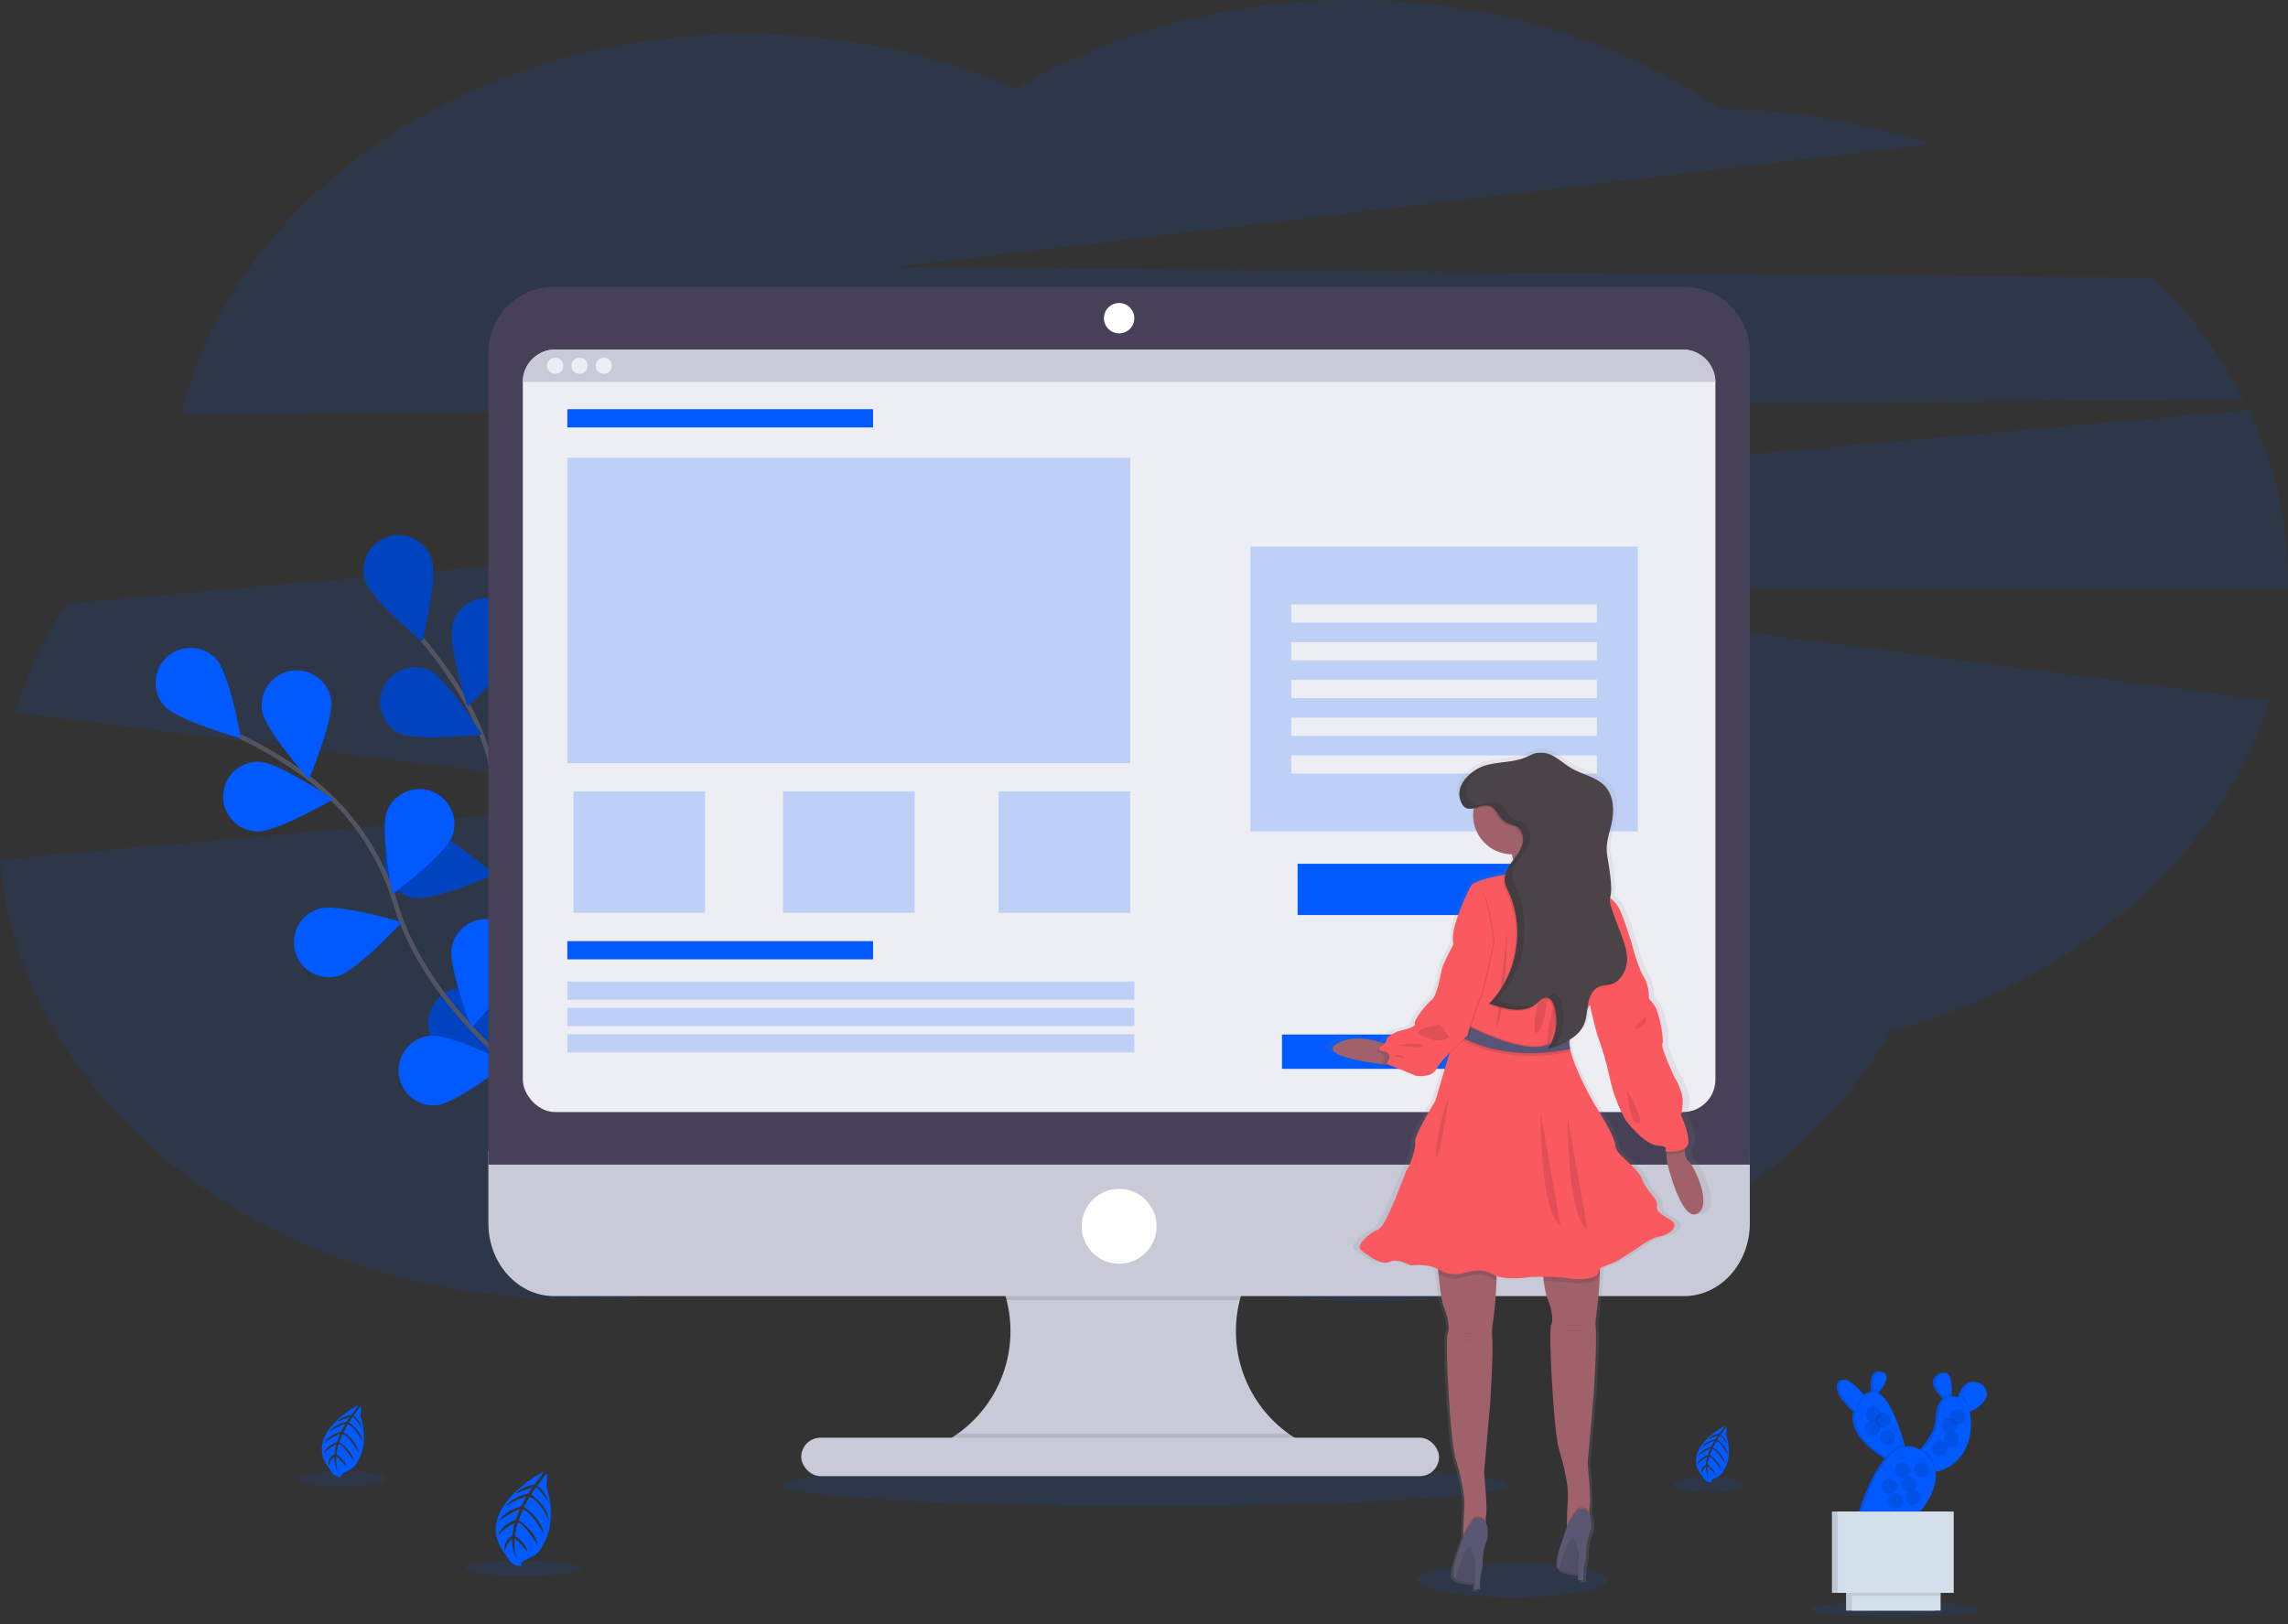 <?xml version="1.0" encoding="UTF-8"?>
<svg width="300px" height="213px" viewBox="0 0 300 213" version="1.1" xmlns="http://www.w3.org/2000/svg" xmlns:xlink="http://www.w3.org/1999/xlink">
    <rect x="0" y="0" width="300" height="213" fill="#333333" stroke="none"/>
    <!-- Generator: Sketch 61.2 (89653) - https://sketch.com -->
    <title>landing-page-graphics-feature-7</title>
    <desc>Created with Sketch.</desc>
    <defs>
        <linearGradient x1="50.018%" y1="100.038%" x2="50.018%" y2="0.027%" id="linearGradient-1">
            <stop stop-color="#808080" stop-opacity="0.25" offset="0%"></stop>
            <stop stop-color="#808080" stop-opacity="0.12" offset="54%"></stop>
            <stop stop-color="#808080" stop-opacity="0.1" offset="100%"></stop>
        </linearGradient>
    </defs>
    <g id="Page-1" stroke="none" stroke-width="1" fill="none" fill-rule="evenodd">
        <g id="Tech" transform="translate(-566, -573)">
            <g id="landing-page-graphics-feature-7" transform="translate(566, 573)">
                <path d="M294.196,52.432 C291.13,46.48 287.11,41.07 282.295,36.415 L117.199,35.041 L253.128,18.914 C244.234,15.941 234.928,14.381 225.55,14.293 C212.464,5.367 195.645,0 177.3,0 C160.84,0 145.619,4.321 133.211,11.654 C122.655,7.056 110.639,4.459 97.872,4.459 C61.189,4.459 30.624,25.92 23.766,54.382 L294.196,52.432 Z" id="Shape" fill="#005aff" fill-rule="nonzero" opacity="0.1"></path>
                <path d="M300,76.294 C299.989,68.495 298.231,60.798 294.855,53.767 L8.724,79.146 C5.82,83.57 3.563,88.385 2.02,93.447 L90.627,104.604 L0,112.74 C2.727,144.958 35.424,170.401 75.366,170.401 C95.472,170.401 113.74,163.952 127.277,153.439 C140.857,164.151 159.292,170.733 179.623,170.733 C209.774,170.733 235.8,156.23 247.919,135.26 C272.233,128.742 291.119,112.372 297.584,91.898 L185.53,77.222 L300,77.222 C300,76.917 300,76.61 300,76.294 Z" id="Shape" fill="#005aff" fill-rule="nonzero" opacity="0.1"></path>
                <path d="M75.244,146.717 C75.244,146.717 62.973,129.026 65.058,112.329 C65.975,105.332 64.596,98.226 61.128,92.078 C59.459,89.172 57.527,86.424 55.357,83.87" id="Shape" stroke="#535461" stroke-width="0.6"></path>
                <path d="M56.607,73.341 C57.404,75.742 55.357,84.149 55.357,84.149 C55.357,84.149 48.696,78.623 47.899,76.22 C47.104,73.817 48.408,71.225 50.813,70.43 C53.217,69.635 55.812,70.939 56.607,73.341 L56.607,73.341 Z" id="Shape" fill="#005aff" fill-rule="nonzero"></path>
                <path d="M68.209,84.268 C67.572,86.717 61.282,92.662 61.282,92.662 C61.282,92.662 58.696,84.406 59.336,81.958 C59.73,80.353 60.959,79.084 62.551,78.637 C64.143,78.191 65.853,78.636 67.025,79.803 C68.197,80.969 68.649,82.675 68.209,84.268 L68.209,84.268 Z" id="Shape" fill="#005aff" fill-rule="nonzero"></path>
                <path d="M75.427,107.111 C73.638,108.904 65.206,110.862 65.206,110.862 C65.206,110.862 67.147,102.432 68.923,100.641 C70.711,98.849 73.614,98.845 75.408,100.632 C77.201,102.418 77.205,105.319 75.417,107.111 L75.427,107.111 Z" id="Shape" fill="#005aff" fill-rule="nonzero"></path>
                <path d="M76.991,125.636 C75.531,127.702 67.55,131.058 67.55,131.058 C67.55,131.058 68.036,122.42 69.496,120.354 C70.956,118.286 73.817,117.792 75.887,119.25 C77.956,120.709 78.451,123.568 76.991,125.636 L76.991,125.636 Z" id="Shape" fill="#005aff" fill-rule="nonzero"></path>
                <path d="M52.301,96.15 C54.579,97.253 63.186,96.33 63.186,96.33 C63.186,96.33 58.577,89.009 56.283,87.902 C54.022,86.907 51.379,87.881 50.305,90.104 C49.232,92.328 50.114,95.001 52.301,96.15 L52.301,96.15 Z" id="Shape" fill="#005aff" fill-rule="nonzero"></path>
                <path d="M54.401,117.778 C56.907,118.149 64.845,114.695 64.845,114.695 C64.845,114.695 58.253,109.085 55.752,108.713 C53.247,108.341 50.914,110.069 50.542,112.572 C50.17,115.075 51.898,117.406 54.404,117.778 L54.401,117.778 Z" id="Shape" fill="#005aff" fill-rule="nonzero"></path>
                <path d="M59.334,138.517 C61.742,139.313 70.15,137.244 70.15,137.244 C70.15,137.244 64.601,130.612 62.185,129.816 C60.628,129.305 58.917,129.663 57.697,130.755 C56.476,131.846 55.93,133.506 56.266,135.108 C56.601,136.71 57.767,138.012 59.323,138.523 L59.334,138.517 Z" id="Shape" fill="#005aff" fill-rule="nonzero"></path>
                <path d="M56.607,73.341 C57.404,75.742 55.357,84.149 55.357,84.149 C55.357,84.149 48.696,78.623 47.899,76.22 C47.104,73.817 48.408,71.225 50.813,70.43 C53.217,69.635 55.812,70.939 56.607,73.341 L56.607,73.341 Z" id="Shape" fill="#000000" fill-rule="nonzero" opacity="0.25"></path>
                <path d="M68.209,84.268 C67.572,86.717 61.282,92.662 61.282,92.662 C61.282,92.662 58.696,84.406 59.336,81.958 C59.73,80.353 60.959,79.084 62.551,78.637 C64.143,78.191 65.853,78.636 67.025,79.803 C68.197,80.969 68.649,82.675 68.209,84.268 L68.209,84.268 Z" id="Shape" fill="#000000" fill-rule="nonzero" opacity="0.25"></path>
                <path d="M75.427,107.111 C73.638,108.904 65.206,110.862 65.206,110.862 C65.206,110.862 67.147,102.432 68.923,100.641 C70.711,98.849 73.614,98.845 75.408,100.632 C77.201,102.418 77.205,105.319 75.417,107.111 L75.427,107.111 Z" id="Shape" fill="#000000" fill-rule="nonzero" opacity="0.25"></path>
                <path d="M76.991,125.636 C75.531,127.702 67.55,131.058 67.55,131.058 C67.55,131.058 68.036,122.42 69.496,120.354 C70.956,118.286 73.817,117.792 75.887,119.25 C77.956,120.709 78.451,123.568 76.991,125.636 L76.991,125.636 Z" id="Shape" fill="#000000" fill-rule="nonzero" opacity="0.25"></path>
                <path d="M52.301,96.15 C54.579,97.253 63.186,96.33 63.186,96.33 C63.186,96.33 58.577,89.009 56.283,87.902 C54.022,86.907 51.379,87.881 50.305,90.104 C49.232,92.328 50.114,95.001 52.301,96.15 L52.301,96.15 Z" id="Shape" fill="#000000" fill-rule="nonzero" opacity="0.25"></path>
                <path d="M54.401,117.778 C56.907,118.149 64.845,114.695 64.845,114.695 C64.845,114.695 58.253,109.085 55.752,108.713 C53.247,108.341 50.914,110.069 50.542,112.572 C50.17,115.075 51.898,117.406 54.404,117.778 L54.401,117.778 Z" id="Shape" fill="#000000" fill-rule="nonzero" opacity="0.25"></path>
                <path d="M59.334,138.517 C61.742,139.313 70.15,137.244 70.15,137.244 C70.15,137.244 64.601,130.612 62.185,129.816 C60.628,129.305 58.917,129.663 57.697,130.755 C56.476,131.846 55.93,133.506 56.266,135.108 C56.601,136.71 57.767,138.012 59.323,138.523 L59.334,138.517 Z" id="Shape" fill="#000000" fill-rule="nonzero" opacity="0.25"></path>
                <path d="M75.175,146.006 C75.175,146.006 56.782,134.801 51.913,118.683 C49.914,111.915 45.772,105.978 40.11,101.761 C37.406,99.78 34.525,98.051 31.505,96.596" id="Shape" stroke="#535461" stroke-width="0.6"></path>
                <path d="M28.378,86.473 C30.08,88.345 31.617,96.858 31.617,96.858 C31.617,96.858 23.288,94.503 21.587,92.63 C19.885,90.756 20.026,87.858 21.901,86.158 C23.777,84.458 26.676,84.599 28.378,86.473 L28.378,86.473 Z" id="Shape" fill="#005aff" fill-rule="nonzero"></path>
                <path d="M43.418,91.762 C43.827,94.261 40.497,102.243 40.497,102.243 C40.497,102.243 34.779,95.741 34.367,93.242 C33.958,90.745 35.653,88.389 38.152,87.981 C40.651,87.572 43.009,89.265 43.418,91.762 Z" id="Shape" fill="#005aff" fill-rule="nonzero"></path>
                <path d="M59.281,109.719 C58.37,112.083 51.457,117.287 51.457,117.287 C51.457,117.287 49.811,108.798 50.719,106.432 C51.627,104.07 54.28,102.89 56.644,103.798 C59.009,104.706 60.189,107.356 59.281,109.719 Z" id="Shape" fill="#005aff" fill-rule="nonzero"></path>
                <path d="M68.23,126.015 C67.734,128.498 61.797,134.796 61.797,134.796 C61.797,134.796 58.739,126.702 59.235,124.222 C59.556,122.616 60.709,121.304 62.261,120.778 C63.813,120.253 65.527,120.595 66.759,121.675 C67.99,122.755 68.551,124.409 68.23,126.015 Z" id="Shape" fill="#005aff" fill-rule="nonzero"></path>
                <path d="M33.685,109.069 C36.218,109.156 43.712,104.825 43.712,104.825 C43.712,104.825 36.531,99.996 33.998,99.904 C32.361,99.848 30.819,100.669 29.952,102.057 C29.085,103.446 29.025,105.191 29.795,106.636 C30.565,108.081 32.048,109.005 33.685,109.061 L33.685,109.069 Z" id="Shape" fill="#005aff" fill-rule="nonzero"></path>
                <path d="M44.381,127.989 C46.824,127.315 52.681,120.943 52.681,120.943 C52.681,120.943 44.379,118.473 41.947,119.157 C40.352,119.579 39.106,120.825 38.685,122.419 C38.265,124.014 38.734,125.711 39.915,126.863 C41.095,128.016 42.804,128.445 44.389,127.989 L44.381,127.989 Z" id="Shape" fill="#005aff" fill-rule="nonzero"></path>
                <path d="M57.303,144.953 C59.825,144.688 66.674,139.409 66.674,139.409 C66.674,139.409 58.909,135.583 56.389,135.835 C54.759,135.998 53.34,137.018 52.667,138.51 C51.993,140.002 52.167,141.74 53.123,143.069 C54.079,144.398 55.673,145.116 57.303,144.953 L57.303,144.953 Z" id="Shape" fill="#005aff" fill-rule="nonzero"></path>
                <ellipse id="Oval" fill="#005aff" fill-rule="nonzero" opacity="0.1" cx="150.188" cy="194.735" rx="47.522" ry="2.817"></ellipse>
                <ellipse id="Oval" fill="#005aff" fill-rule="nonzero" opacity="0.1" cx="198.284" cy="207.248" rx="12.441" ry="2.263"></ellipse>
                <path d="M172.035,189.782 L172.035,191.483 L121.694,191.483 L121.694,190.098 C127.973,187.773 132.231,181.896 132.481,175.209 C132.73,168.522 128.922,162.345 122.833,159.559 L171.704,159.559 C165.762,162.284 161.98,168.246 162.052,174.778 C162.124,181.31 166.035,187.189 172.035,189.782 L172.035,189.782 Z" id="Shape" fill="#C8CAD7" fill-rule="nonzero"></path>
                <path d="M171.704,159.562 C167.153,161.648 163.791,165.678 162.555,170.526 L131.981,170.526 C130.746,165.678 127.383,161.648 122.833,159.562 L171.704,159.562 Z" id="Shape" fill="#000000" fill-rule="nonzero" opacity="0.1"></path>
                <path d="M64.038,150.895 L64.038,160.445 C64.038,165.719 67.901,169.995 72.666,169.995 L220.808,169.995 C225.573,169.995 229.436,165.719 229.436,160.445 L229.436,150.895 L64.038,150.895 Z" id="Shape" fill="#C8CAD7" fill-rule="nonzero"></path>
                <path d="M172.035,189.782 L172.035,191.483 L121.694,191.483 L121.694,190.098 C123.074,189.586 124.379,188.892 125.575,188.034 L168.956,188.034 C169.917,188.725 170.949,189.311 172.035,189.782 Z" id="Shape" fill="#000000" fill-rule="nonzero" opacity="0.1"></path>
                <rect id="Rectangle-path" fill="#C8CAD7" fill-rule="nonzero" x="105.056" y="188.565" width="83.628" height="5.04" rx="2.52"></rect>
                <path d="M229.436,46.243 C229.436,41.482 225.573,37.622 220.808,37.622 L72.666,37.622 C67.901,37.622 64.038,41.482 64.038,46.243 L64.038,152.752 L229.436,152.752 L229.436,46.243 Z" id="Shape" fill="#474157" fill-rule="nonzero"></path>
                <rect id="Rectangle-path" fill="#EDEDF4" fill-rule="nonzero" x="68.551" y="45.845" width="156.372" height="100.01" rx="4.248"></rect>
                <ellipse id="Oval" fill="#FFFFFF" fill-rule="nonzero" cx="146.737" cy="41.733" rx="1.991" ry="1.99"></ellipse>
                <ellipse id="Oval" fill="#FFFFFF" fill-rule="nonzero" cx="146.737" cy="160.843" rx="4.912" ry="4.908"></ellipse>
                <path d="M224.923,50.09 L68.551,50.09 C68.551,47.746 70.453,45.845 72.799,45.845 L220.675,45.845 C223.021,45.845 224.923,47.746 224.923,50.09 Z" id="Shape" fill="#C8CAD7" fill-rule="nonzero"></path>
                <ellipse id="Oval" fill="#EDEDF4" fill-rule="nonzero" cx="72.799" cy="47.968" rx="1.062" ry="1.061"></ellipse>
                <ellipse id="Oval" fill="#EDEDF4" fill-rule="nonzero" cx="75.985" cy="47.968" rx="1.062" ry="1.061"></ellipse>
                <ellipse id="Oval" fill="#EDEDF4" fill-rule="nonzero" cx="79.171" cy="47.968" rx="1.062" ry="1.061"></ellipse>
                <rect id="Rectangle-path" fill="#005aff" fill-rule="nonzero" x="74.392" y="53.671" width="40.088" height="2.388"></rect>
                <rect id="Rectangle-path" fill="#005aff" fill-rule="nonzero" x="74.392" y="123.439" width="40.088" height="2.388"></rect>
                <polygon id="Rectangle-path" fill="#005aff" fill-rule="nonzero" opacity="0.2" points="74.392 128.745 148.728 128.745 148.728 131.132 74.392 131.132"></polygon>
                <polygon id="Rectangle-path" fill="#005aff" fill-rule="nonzero" opacity="0.2" points="74.392 132.196 148.728 132.196 148.728 134.583 74.392 134.583"></polygon>
                <polygon id="Rectangle-path" fill="#005aff" fill-rule="nonzero" opacity="0.2" points="74.392 135.644 148.728 135.644 148.728 138.032 74.392 138.032"></polygon>
                <polygon id="Rectangle-path" fill="#005aff" fill-rule="nonzero" opacity="0.2" points="74.392 60.038 148.197 60.038 148.197 100.095 74.392 100.095"></polygon>
                <rect id="Rectangle-path" fill="#005aff" fill-rule="nonzero" opacity="0.2" x="75.188" y="103.808" width="17.257" height="15.917"></rect>
                <rect id="Rectangle-path" fill="#005aff" fill-rule="nonzero" opacity="0.2" x="130.941" y="103.808" width="17.257" height="15.917"></rect>
                <rect id="Rectangle-path" fill="#005aff" fill-rule="nonzero" opacity="0.2" x="102.666" y="103.808" width="17.257" height="15.917"></rect>
                <polygon id="Rectangle-path" fill="#005aff" fill-rule="nonzero" opacity="0.2" points="163.951 71.689 214.747 71.689 214.747 109.048 163.951 109.048"></polygon>
                <rect id="Rectangle-path" fill="#EDEDF4" fill-rule="nonzero" x="169.304" y="79.27" width="40.088" height="2.388"></rect>
                <rect id="Rectangle-path" fill="#EDEDF4" fill-rule="nonzero" x="169.304" y="84.223" width="40.088" height="2.388"></rect>
                <rect id="Rectangle-path" fill="#EDEDF4" fill-rule="nonzero" x="169.304" y="89.176" width="40.088" height="2.388"></rect>
                <rect id="Rectangle-path" fill="#EDEDF4" fill-rule="nonzero" x="169.304" y="94.126" width="40.088" height="2.388"></rect>
                <rect id="Rectangle-path" fill="#EDEDF4" fill-rule="nonzero" x="169.304" y="99.079" width="40.088" height="2.388"></rect>
                <polygon id="Rectangle-path" fill="#005aff" fill-rule="nonzero" points="170.145 113.292 208.553 113.292 208.553 120.012 170.145 120.012"></polygon>
                <polygon id="Rectangle-path" fill="#005aff" fill-rule="nonzero" points="168.093 135.682 193.848 135.682 193.848 140.189 168.093 140.189"></polygon>
                <ellipse id="Oval" fill="#005aff" fill-rule="nonzero" opacity="0.1" cx="68.61" cy="205.688" rx="7.593" ry="1"></ellipse>
                <ellipse id="Oval" fill="#005aff" fill-rule="nonzero" opacity="0.1" cx="224.036" cy="194.687" rx="4.55" ry="1"></ellipse>
                <path d="M71.262,193.016 C71.262,193.016 61.359,198.128 66.483,204.158 C66.483,204.158 66.964,205.484 68.358,205.373 C68.358,205.373 68.079,204.866 69.154,204.463 C69.529,204.315 69.885,204.125 70.216,203.895 C70.666,203.584 71.002,203.135 71.174,202.617 L71.174,202.617 C71.174,202.617 73.2,199.908 71.631,194.897 C71.631,194.897 71.833,193.48 71.655,193.252 L70.439,194.873 C70.439,194.873 71.684,195.706 71.825,196.932 C71.825,196.932 70.529,194.876 70.248,195.109 C70.192,195.157 69.65,196.011 69.65,196.011 C69.65,196.011 71.806,197.473 71.968,199.37 C71.968,199.37 70.752,196.717 69.441,196.332 L68.7,197.672 C68.7,197.672 71.058,199.104 71.323,201.258 C71.323,201.258 69.956,198.526 68.559,197.974 L68.007,199.388 C68.007,199.388 70.277,200.831 70.487,202.624 C70.487,202.624 68.588,199.627 67.904,199.706 C67.904,199.706 67.476,201.033 67.532,201.444 C67.532,201.444 69.138,202.505 69.167,203.566 C69.167,203.566 67.686,201.696 67.458,201.821 C67.458,201.821 67.362,203.699 67.819,204.678 C67.819,204.678 67.038,203.282 67.163,201.821 C66.701,202.23 66.371,202.766 66.212,203.362 C66.212,203.362 65.785,202.327 67.192,201.378 C67.192,201.378 67.325,199.916 67.487,199.736 C67.487,199.736 65.965,200.476 65.32,201.388 C65.32,201.388 65.557,200.03 67.619,199.356 L68.15,197.924 C68.15,197.924 66.09,198.797 65.456,199.566 C65.456,199.566 65.912,198.218 68.312,197.574 L69.024,196.247 C69.024,196.247 67.192,196.863 66.3,197.574 C66.3,197.574 66.993,196.417 69.244,195.884 L69.823,195.059 C69.823,195.059 68.496,195.534 68.124,195.703 C67.752,195.873 67.678,195.788 67.678,195.788 C68.359,195.214 69.186,194.84 70.067,194.709 C70.067,194.709 71.355,193.093 71.262,193.016 Z" id="Shape" fill="#005aff" fill-rule="nonzero"></path>
                <ellipse id="Oval" fill="#005aff" fill-rule="nonzero" opacity="0.1" cx="44.947" cy="193.968" rx="5.819" ry="1"></ellipse>
                <path d="M46.991,184.262 C46.991,184.262 39.404,188.177 43.322,192.793 C43.549,193.382 44.128,193.757 44.758,193.724 C44.758,193.724 44.546,193.337 45.361,193.027 C45.649,192.913 45.923,192.767 46.179,192.592 C46.524,192.353 46.782,192.008 46.914,191.61 L46.914,191.61 C46.914,191.61 48.465,189.536 47.262,185.697 C47.262,185.697 47.419,184.609 47.281,184.434 L46.359,185.7 C46.359,185.7 47.312,186.339 47.421,187.275 C47.421,187.275 46.428,185.702 46.213,185.88 C46.171,185.917 45.757,186.573 45.757,186.573 C45.757,186.573 47.408,187.692 47.533,189.146 C47.533,189.146 46.601,187.108 45.595,186.819 L45.029,187.843 C45.029,187.843 46.832,188.941 47.036,190.591 C47.036,190.591 45.988,188.498 44.912,188.077 L44.49,189.159 C44.49,189.159 46.232,190.265 46.391,191.639 C46.391,191.639 44.936,189.342 44.411,189.414 C44.411,189.414 44.084,190.432 44.127,190.74 C44.127,190.74 45.358,191.562 45.38,192.369 C45.38,192.369 44.243,190.936 44.068,191.042 C44.068,191.042 43.996,192.48 44.347,193.231 C43.991,192.558 43.817,191.803 43.842,191.042 C43.492,191.354 43.239,191.76 43.115,192.212 C43.115,192.212 42.788,191.416 43.866,190.692 C43.866,190.692 43.967,189.573 44.092,189.435 C44.092,189.435 42.927,190.003 42.433,190.7 C42.433,190.7 42.613,189.66 44.193,189.143 L44.594,188.045 C44.594,188.045 43.014,188.713 42.526,189.305 C42.526,189.305 42.876,188.27 44.716,187.777 L45.263,186.766 C45.263,186.766 43.858,187.238 43.173,187.777 C43.173,187.777 43.704,186.888 45.43,186.482 L45.873,185.848 C45.873,185.848 44.857,186.212 44.573,186.344 C44.288,186.477 44.23,186.408 44.23,186.408 C44.751,185.969 45.383,185.682 46.057,185.58 C46.057,185.58 47.05,184.315 46.991,184.262 Z" id="Shape" fill="#005aff" fill-rule="nonzero"></path>
                <path d="M226.126,187.023 C226.126,187.023 220.192,190.098 223.256,193.695 C223.433,194.155 223.886,194.448 224.379,194.422 C224.379,194.422 224.212,194.12 224.851,193.876 C225.077,193.788 225.292,193.674 225.491,193.536 C225.76,193.349 225.961,193.08 226.065,192.769 L226.065,192.769 C226.065,192.769 227.278,191.146 226.33,188.146 C226.33,188.146 226.45,187.297 226.343,187.159 L225.624,188.146 C225.624,188.146 226.37,188.647 226.455,189.382 C226.455,189.382 225.677,188.148 225.51,188.289 C225.475,188.318 225.151,188.819 225.151,188.819 C225.151,188.819 226.444,189.695 226.54,190.83 C226.54,190.83 225.812,189.239 225.027,189.013 L224.602,189.833 C224.602,189.833 226.012,190.69 226.171,191.982 C226.171,191.982 225.353,190.345 224.514,190.013 L224.185,190.862 C224.185,190.862 225.544,191.724 225.672,192.801 C225.672,192.801 224.533,191.003 224.124,191.061 C224.007,191.397 223.932,191.746 223.901,192.101 C223.901,192.101 224.862,192.743 224.881,193.374 C224.881,193.374 223.991,192.255 223.856,192.329 C223.856,192.329 223.797,193.454 224.071,194.04 C223.794,193.513 223.659,192.924 223.678,192.329 C223.404,192.573 223.206,192.891 223.11,193.244 C223.11,193.244 222.844,192.624 223.696,192.056 C223.696,192.056 223.776,191.18 223.872,191.072 C223.872,191.072 222.961,191.515 222.576,192.061 C222.576,192.061 222.717,191.247 223.951,190.843 L224.265,189.987 C224.265,189.987 223.03,190.517 222.648,190.968 C222.648,190.968 222.913,190.172 224.363,189.774 L224.788,188.979 C224.211,189.173 223.663,189.44 223.155,189.774 C223.155,189.774 223.572,189.082 224.92,188.764 L225.265,188.268 C225.265,188.268 224.469,188.554 224.249,188.655 C224.028,188.756 223.983,188.705 223.983,188.705 C224.39,188.361 224.885,188.137 225.412,188.058 C225.412,188.058 226.179,187.077 226.126,187.023 Z" id="Shape" fill="#005aff" fill-rule="nonzero"></path>
                <ellipse id="Oval" fill="#005aff" fill-rule="nonzero" opacity="0.1" cx="248.506" cy="211.084" rx="11.084" ry="1"></ellipse>
                <path d="M257.381,181.874 C257.127,182.225 256.924,182.609 256.776,183.015 C256.739,183.113 256.704,183.227 256.667,183.336 C256.599,183.305 256.528,183.28 256.455,183.262 C256.146,183.184 255.827,183.157 255.51,183.182 C255.51,183.058 255.523,182.93 255.528,182.792 C255.565,181.394 255.401,179.445 254.065,180.272 C252.786,181.068 253.699,182.394 254.525,183.243 C254.596,183.318 254.668,183.387 254.737,183.453 C253.986,183.983 253.84,185.238 253.715,186.541 C253.59,187.843 252.483,189.268 251.75,190.077 L251.541,190.302 C250.943,189.826 250.171,189.626 249.417,189.753 C249.385,189.639 249.353,189.52 249.316,189.395 C248.724,187.249 247.489,183.532 245.912,182.718 C245.981,182.636 246.05,182.548 246.122,182.453 C246.791,181.577 247.542,180.28 246.43,179.949 C245.318,179.617 245.219,181.073 245.281,182.166 C245.281,182.304 245.291,182.434 245.312,182.556 C244.862,182.577 244.44,182.782 244.147,183.124 L243.977,182.92 C243.074,181.859 241.418,180.169 240.919,181.445 C240.451,182.633 241.906,184.177 242.931,185.071 L242.997,185.127 C242.307,187.915 245.31,190.188 246.927,191.183 L247.136,191.31 C244.906,193.937 243.531,198.86 243.531,198.86 L249.775,199.974 C249.775,199.974 253.914,196.404 253.386,193.051 L253.428,193.051 C257.565,192.223 258.507,187.814 257.862,185.196 L257.934,185.167 C258.688,184.858 259.348,184.359 259.85,183.718 C260.997,182.105 258.584,180.283 257.381,181.874 Z" id="Shape" fill="#005aff" fill-rule="nonzero"></path>
                <path d="M257.381,181.874 C257.127,182.225 256.924,182.609 256.776,183.015 C256.739,183.113 256.704,183.227 256.667,183.336 C256.599,183.305 256.528,183.28 256.455,183.262 C256.146,183.184 255.827,183.157 255.51,183.182 C255.51,183.058 255.523,182.93 255.528,182.792 C255.565,181.394 255.401,179.445 254.065,180.272 C252.786,181.068 253.699,182.394 254.525,183.243 C254.596,183.318 254.668,183.387 254.737,183.453 C253.986,183.983 253.84,185.238 253.715,186.541 C253.59,187.843 252.483,189.268 251.75,190.077 L251.541,190.302 C250.943,189.826 250.171,189.626 249.417,189.753 C249.385,189.639 249.353,189.52 249.316,189.395 C248.724,187.249 247.489,183.532 245.912,182.718 C245.981,182.636 246.05,182.548 246.122,182.453 C246.791,181.577 247.542,180.28 246.43,179.949 C245.318,179.617 245.219,181.073 245.281,182.166 C245.281,182.304 245.291,182.434 245.312,182.556 C244.862,182.577 244.44,182.782 244.147,183.124 L243.977,182.92 C243.074,181.859 241.418,180.169 240.919,181.445 C240.451,182.633 241.906,184.177 242.931,185.071 L242.997,185.127 C242.307,187.915 245.31,190.188 246.927,191.183 L247.136,191.31 C244.906,193.937 243.531,198.86 243.531,198.86 L249.775,199.974 C249.775,199.974 253.914,196.404 253.386,193.051 L253.428,193.051 C257.565,192.223 258.507,187.814 257.862,185.196 L257.934,185.167 C258.688,184.858 259.348,184.359 259.85,183.718 C260.997,182.105 258.584,180.283 257.381,181.874 Z" id="Shape" fill="#000000" fill-rule="nonzero" opacity="0.1"></path>
                <path d="M244.951,183.668 L244.221,185.79 C244.221,185.79 243.815,185.503 243.303,185.052 C242.281,184.158 240.823,182.615 241.29,181.426 C241.789,180.15 243.446,181.835 244.349,182.901 C244.71,183.339 244.951,183.668 244.951,183.668 Z" id="Shape" fill="#005aff" fill-rule="nonzero"></path>
                <path d="M246.494,182.447 C246.271,182.739 246.034,183.019 245.782,183.286 C245.718,182.913 245.675,182.538 245.652,182.161 C245.591,181.068 245.705,179.617 246.802,179.943 C247.898,180.27 247.168,181.572 246.494,182.447 Z" id="Shape" fill="#005aff" fill-rule="nonzero"></path>
                <path d="M255.911,182.784 C255.887,183.487 255.818,184.05 255.818,184.05 C255.497,183.799 255.192,183.527 254.907,183.235 C254.081,182.378 253.168,181.057 254.448,180.264 C255.783,179.437 255.948,181.386 255.911,182.784 Z" id="Shape" fill="#005aff" fill-rule="nonzero"></path>
                <path d="M260.222,183.705 C259.72,184.345 259.061,184.844 258.308,185.153 C258.098,185.243 257.884,185.321 257.665,185.387 L256.805,184.18 C256.895,183.781 257.013,183.389 257.158,183.007 C257.306,182.601 257.51,182.217 257.764,181.866 C258.953,180.283 261.38,182.105 260.222,183.705 Z" id="Shape" fill="#005aff" fill-rule="nonzero"></path>
                <path d="M244.349,182.914 C244.71,183.339 244.951,183.668 244.951,183.668 L244.221,185.79 C244.221,185.79 243.815,185.503 243.303,185.052 C243.418,184.369 243.7,183.725 244.126,183.177 C244.196,183.086 244.27,182.998 244.349,182.914 Z" id="Shape" fill="#000000" fill-rule="nonzero" opacity="0.1"></path>
                <path d="M246.494,182.447 C246.271,182.739 246.034,183.019 245.782,183.286 C245.718,182.913 245.675,182.538 245.652,182.161 C245.956,182.168 246.249,182.268 246.494,182.447 Z" id="Shape" fill="#000000" fill-rule="nonzero" opacity="0.1"></path>
                <path d="M250.088,190.926 L248.273,191.722 C248.273,191.722 247.874,191.531 247.304,191.175 C245.397,190.003 241.558,187.05 244.118,183.57 C246.677,180.089 248.835,186.331 249.693,189.384 C249.945,190.3 250.088,190.926 250.088,190.926 Z" id="Shape" fill="#005aff" fill-rule="nonzero"></path>
                <path d="M254.907,183.235 C255.172,182.962 255.531,182.801 255.911,182.784 C255.887,183.487 255.818,184.05 255.818,184.05 C255.497,183.799 255.192,183.527 254.907,183.235 Z" id="Shape" fill="#000000" fill-rule="nonzero" opacity="0.1"></path>
                <path d="M258.319,185.153 C258.109,185.243 257.895,185.321 257.676,185.387 L256.816,184.18 C256.905,183.781 257.023,183.389 257.169,183.007 C257.713,183.331 258.122,184.137 258.319,185.153 Z" id="Shape" fill="#000000" fill-rule="nonzero" opacity="0.1"></path>
                <path d="M253.805,193.037 C253.704,193.059 253.601,193.077 253.497,193.09 C247.412,194.016 251.49,190.735 251.49,190.735 C251.49,190.735 251.756,190.483 252.138,190.069 C252.871,189.273 253.975,187.843 254.103,186.533 C254.294,184.562 254.514,182.713 256.842,183.254 C259.171,183.795 259.561,191.883 253.805,193.037 Z" id="Shape" fill="#005aff" fill-rule="nonzero"></path>
                <polygon id="Rectangle-path" fill="#D4DFEC" fill-rule="nonzero" points="242.055 208.182 253.686 208.182 253.686 211.238 242.055 211.238"></polygon>
                <polygon id="Rectangle-path" fill="#D4DFEC" fill-rule="nonzero" points="240.204 198.25 255.401 198.25 255.401 208.914 240.204 208.914"></polygon>
                <polygon id="Rectangle-path" fill="#000000" fill-rule="nonzero" opacity="0.1" points="242.055 208.182 253.686 208.182 253.686 211.238 242.055 211.238"></polygon>
                <polygon id="Rectangle-path" fill="#000000" fill-rule="nonzero" opacity="0.1" points="240.204 198.25 255.401 198.25 255.401 208.914 240.204 208.914"></polygon>
                <polygon id="Rectangle-path" fill="#D4DFEC" fill-rule="nonzero" points="242.819 208.182 254.45 208.182 254.45 211.238 242.819 211.238"></polygon>
                <path d="M249.688,189.387 C249.953,190.3 250.083,190.926 250.083,190.926 L248.267,191.722 C248.267,191.722 247.869,191.531 247.298,191.175 C248.01,190.276 248.814,189.597 249.688,189.387 Z" id="Shape" fill="#000000" fill-rule="nonzero" opacity="0.1"></path>
                <path d="M253.805,193.037 C253.704,193.059 253.601,193.077 253.497,193.09 C247.412,194.016 251.49,190.735 251.49,190.735 C251.49,190.735 251.756,190.483 252.138,190.069 C253.274,190.979 253.739,192.003 253.805,193.037 Z" id="Shape" fill="#000000" fill-rule="nonzero" opacity="0.1"></path>
                <path d="M243.903,198.852 C243.903,198.852 247.312,186.649 252.09,190.414 C256.869,194.178 250.147,199.964 250.147,199.964 L243.903,198.852 Z" id="Shape" fill="#005aff" fill-rule="nonzero"></path>
                <ellipse id="Oval" fill="#000000" fill-rule="nonzero" opacity="0.1" cx="245.623" cy="185.485" rx="1" ry="1"></ellipse>
                <ellipse id="Oval" fill="#000000" fill-rule="nonzero" opacity="0.1" cx="245.591" cy="187.268" rx="1" ry="1"></ellipse>
                <ellipse id="Oval" fill="#000000" fill-rule="nonzero" opacity="0.1" cx="256.678" cy="185.835" rx="1" ry="1"></ellipse>
                <ellipse id="Oval" fill="#000000" fill-rule="nonzero" opacity="0.1" cx="247.758" cy="194.971" rx="1" ry="1"></ellipse>
                <ellipse id="Oval" fill="#000000" fill-rule="nonzero" opacity="0.1" cx="255.881" cy="188.796" rx="1" ry="1"></ellipse>
                <ellipse id="Oval" fill="#000000" fill-rule="nonzero" opacity="0.1" cx="251.931" cy="192.743" rx="1" ry="1"></ellipse>
                <ellipse id="Oval" fill="#000000" fill-rule="nonzero" opacity="0.1" cx="246.929" cy="186.249" rx="1" ry="1"></ellipse>
                <ellipse id="Oval" fill="#000000" fill-rule="nonzero" opacity="0.1" cx="255.627" cy="186.981" rx="1" ry="1"></ellipse>
                <ellipse id="Oval" fill="#000000" fill-rule="nonzero" opacity="0.1" cx="254.32" cy="189.942" rx="1" ry="1"></ellipse>
                <ellipse id="Oval" fill="#000000" fill-rule="nonzero" opacity="0.1" cx="250.306" cy="194.685" rx="1" ry="1"></ellipse>
                <ellipse id="Oval" fill="#000000" fill-rule="nonzero" opacity="0.1" cx="249.478" cy="192.807" rx="1" ry="1"></ellipse>
                <ellipse id="Oval" fill="#000000" fill-rule="nonzero" opacity="0.1" cx="247.503" cy="188.573" rx="1" ry="1"></ellipse>
                <polygon id="Rectangle-path" fill="#000000" fill-rule="nonzero" opacity="0.1" points="242.819 208.182 254.45 208.182 254.45 209.299 242.819 209.299"></polygon>
                <polygon id="Rectangle-path" fill="#D4DFEC" fill-rule="nonzero" points="240.972 198.25 256.168 198.25 256.168 208.914 240.972 208.914"></polygon>
                <ellipse id="Oval" fill="#000000" fill-rule="nonzero" opacity="0.1" cx="250.816" cy="196.404" rx="1" ry="1"></ellipse>
                <ellipse id="Oval" fill="#000000" fill-rule="nonzero" opacity="0.1" cx="248.522" cy="196.881" rx="1" ry="1"></ellipse>
                <path d="M222.287,152.198 C221.968,151.97 221.835,151.421 221.788,150.871 C221.788,150.747 221.769,150.625 221.764,150.508 C221.907,150.421 222.032,150.307 222.133,150.174 C222.762,149.282 221.259,146.049 221.259,146.049 C221.259,146.049 221.841,144.362 221.259,142.908 C220.678,141.454 220.412,141.173 220.412,141.173 C220.412,141.173 218.448,137.141 218.74,136.663 C219.032,136.186 218.254,132.419 217.678,131.663 C217.437,131.336 217.178,131.022 216.903,130.724 C216.903,130.724 217.001,129.084 216.175,127.806 C215.35,126.527 214.431,122.977 214.431,122.977 C214.431,122.977 213.414,119.648 212.687,118.468 C212.39,118.053 212.032,117.685 211.625,117.377 C211.739,116.847 212.002,116.144 211.248,111.984 C210.94,110.276 211.42,109.257 211.816,107.567 C212.212,105.878 212.127,103.923 210.913,102.647 C209.7,101.371 207.818,101.132 206.312,100.259 C204.985,99.492 203.804,98.195 202.253,98.219 C201.114,98.238 201.117,98.415 200.068,98.843 C198.255,99.58 196.216,99.357 194.373,99.967 C192.717,100.516 190.612,102.32 191.113,104.233 C191.192,104.666 191.406,105.063 191.724,105.368 C192.082,105.695 192.52,105.697 193.012,105.599 C193.012,105.631 193.012,105.66 192.993,105.692 C192.95,105.955 192.929,106.221 192.929,106.488 C192.929,109.324 195.295,111.626 198.22,111.645 C198.236,111.706 198.25,111.769 198.265,111.833 C198.305,112.003 198.342,112.173 198.38,112.348 C198.242,112.531 198.098,112.714 197.963,112.897 C197.627,113.325 197.358,113.802 197.166,114.311 C195.632,114.624 193.059,115.131 192.653,115.794 C192.122,116.685 189.94,121.099 190.181,123.107 C190.195,123.219 190.205,123.373 190.216,123.532 C190.216,123.532 188.873,125.919 188.679,126.67 C188.485,127.421 188.05,130.233 187.224,130.888 C186.398,131.543 184.704,133.655 184.946,134.071 C185.188,134.488 182.668,135.008 182.668,135.008 C182.668,135.008 180.974,135.663 181.075,136.18 C181.104,136.337 180.985,136.485 180.81,136.629 C178.882,135.995 176.427,135.568 174.523,136.533 C171.868,137.878 176.525,138.804 179.302,139.21 C179.758,139.279 180.162,139.332 180.475,139.369 C180.496,139.459 180.584,139.539 180.807,139.616 C180.982,139.677 181.242,139.772 181.545,139.881 L181.657,139.536 C182.578,139.862 185.092,140.878 185.092,140.878 C185.092,140.878 187.274,141.234 187.904,139.969 C188.169,139.457 188.894,138.642 189.682,137.846 L189.595,138.13 L187.758,144.186 C187.758,144.186 184.85,148.696 184.996,149.67 C185.142,150.643 184.075,153.14 183.834,153.384 C183.592,153.628 181.179,160.742 179.907,161.212 C178.635,161.681 176.95,163.321 177.518,163.838 C178.086,164.356 180.438,166.04 181.5,165.478 C182.562,164.915 184.42,165.947 184.42,165.947 C184.42,165.947 186.454,165.613 188.111,166.409 C188.129,166.592 188.15,166.791 188.172,167 C188.344,168.592 188.626,170.791 188.926,171.43 C189.412,172.462 189.847,174.29 189.457,174.993 C189.066,175.696 189.796,189.103 190.519,191.401 C191.087,193.199 191.865,196.093 191.732,197.982 C191.652,199.131 191.604,200.279 191.596,201.431 C191.596,201.494 191.596,201.558 191.596,201.622 C191.596,201.685 191.551,201.723 191.53,201.776 L191.53,201.879 C191.362,202.277 191.221,202.685 191.108,203.102 C191.108,203.102 189.858,206.243 190.28,207.063 C190.329,207.153 190.397,207.231 190.479,207.293 C191.081,207.776 192.603,207.88 193.134,207.901 L193.11,208.697 L193.824,208.697 C193.824,208.697 193.842,207.901 193.89,206.909 C194.099,206.351 194.203,205.759 194.198,205.163 C194.188,204.123 194.406,203.094 194.835,202.147 C194.835,202.147 194.851,202.065 194.867,201.932 L194.867,201.932 C194.904,201.659 194.919,201.383 194.912,201.107 C194.942,200.625 194.85,200.142 194.647,199.704 C194.626,199.417 194.643,199.129 194.7,198.847 C194.894,198.144 194.408,193.223 194.408,193.223 L195.231,184.174 C195.231,184.174 195.717,177.19 195.523,175.362 C195.472,174.873 195.484,174.379 195.558,173.892 C195.862,171.905 196.039,169.901 196.088,167.892 C196.088,167.703 196.088,167.518 196.088,167.329 C197.851,167.934 200.841,167.438 200.841,167.438 C200.841,167.438 201.536,167.422 202.46,167.438 C202.484,167.629 202.511,167.817 202.537,168 C202.678,168.985 202.845,169.857 203.018,170.231 C203.501,171.263 203.939,173.091 203.549,173.794 C203.158,174.497 203.886,187.904 204.611,190.202 C205.181,192 205.959,194.892 205.827,196.783 C205.747,197.929 205.699,199.078 205.691,200.232 L205.691,200.444 C205.667,200.494 205.643,200.545 205.622,200.598 C205.601,200.651 205.622,200.669 205.622,200.701 C205.461,201.101 205.327,201.512 205.221,201.929 C205.221,201.929 203.968,205.073 204.393,205.893 C204.442,205.982 204.51,206.06 204.592,206.121 C205.195,206.606 206.716,206.707 207.247,206.728 L207.223,207.524 L207.937,207.524 C207.937,207.524 207.956,206.728 208.004,205.736 C208.212,205.178 208.316,204.586 208.312,203.991 C208.299,202.952 208.513,201.923 208.938,200.974 C208.996,200.633 209.022,200.286 209.015,199.94 C209.042,199.454 208.946,198.968 208.736,198.529 C208.716,198.243 208.734,197.956 208.789,197.674 C208.983,196.971 208.5,192.048 208.5,192.048 L209.323,183.002 C209.323,183.002 209.809,176.017 209.612,174.189 C209.564,173.7 209.576,173.206 209.65,172.72 C209.942,170.832 210.119,168.928 210.181,167.019 C210.181,166.828 210.181,166.64 210.181,166.449 C210.356,166.234 210.712,166.064 211.694,165.735 C213.39,165.173 216.783,162.358 218.14,162.172 C219.496,161.987 220.707,161.093 220.319,160.39 C219.932,159.687 217.8,159.217 217.994,158.14 C218.188,157.063 216.685,156.405 216.008,154.625 C215.331,152.845 212.371,151.442 212.323,150.115 C212.275,148.789 209.53,144.736 209.53,144.736 C209.53,144.736 206.772,140.152 206.161,137.35 C206.161,137.287 206.137,137.228 206.127,137.17 L206.161,137.17 C206.114,136.96 206.08,136.747 206.06,136.533 C206.06,136.472 206.073,136.408 206.084,136.353 L206.047,136.353 L206.047,136.252 C206.047,136.252 206.047,136.252 206.047,136.233 C206.065,136.219 206.085,136.207 206.105,136.196 L206.265,136.103 L206.212,136.125 C206.529,135.918 206.824,135.678 207.09,135.408 C207.529,135.02 207.875,134.537 208.102,133.997 C208.316,133.398 208.449,132.774 208.497,132.14 L208.842,131.61 C209.177,133.008 209.665,135.013 209.819,135.461 C210.552,137.355 211.136,139.303 211.566,141.287 C211.997,143.211 212.713,145.06 213.69,146.773 C213.69,146.773 216.162,150.007 218.052,150.147 C219.942,150.288 218.878,150.802 219.167,150.898 L219.25,150.917 L219.279,151.296 L219.361,152.397 C219.361,152.397 221.299,160.273 223.481,159.148 C225.664,158.023 223.009,152.712 222.287,152.198 Z" id="Shape" fill="url(#linearGradient-1)" fill-rule="nonzero"></path>
                <path d="M222.542,159.183 C220.444,160.302 218.581,152.482 218.581,152.482 L218.501,151.386 L218.35,149.314 L220.912,149.641 C220.873,150.088 220.873,150.538 220.912,150.986 C220.957,151.516 221.087,152.07 221.392,152.293 C222.074,152.808 224.636,158.066 222.542,159.183 Z" id="Shape" fill="#A1616A" fill-rule="nonzero"></path>
                <path d="M190.941,204.848 L191.119,204.712 C191.065,204.764 191.005,204.81 190.941,204.848 L190.941,204.848 Z" id="Shape" fill="#A1616A" fill-rule="nonzero"></path>
                <path d="M196.221,161.883 L196.221,167.226 C196.221,167.457 196.221,167.688 196.221,167.918 C196.166,169.914 195.989,171.905 195.69,173.879 C195.619,174.361 195.608,174.85 195.656,175.335 C195.842,177.153 195.39,184.09 195.39,184.09 L194.594,193.074 C194.594,193.074 195.058,197.961 194.859,198.645 C194.807,198.926 194.79,199.212 194.809,199.497 C194.835,200.293 194.973,201.314 195.019,201.619 L195.019,201.712 L194.989,201.733 L191.095,204.702 C191.716,204.137 191.875,202.821 191.873,201.601 C191.873,201.468 191.873,201.335 191.873,201.203 C191.873,200.062 191.917,198.921 192.005,197.78 C192.133,195.905 191.384,193.032 190.837,191.244 C190.139,188.965 189.438,175.651 189.812,174.953 C190.187,174.256 189.765,172.439 189.3,171.415 C189.027,170.791 188.761,168.611 188.602,167.019 C188.501,166.053 188.44,165.321 188.44,165.321 L196.221,161.883 Z" id="Shape" fill="#A1616A" fill-rule="nonzero"></path>
                <path d="M204.494,203.654 L204.685,203.511 C204.627,203.565 204.562,203.613 204.494,203.654 L204.494,203.654 Z" id="Shape" fill="#A1616A" fill-rule="nonzero"></path>
                <path d="M209.774,160.689 L209.774,166.032 C209.774,166.361 209.774,166.693 209.774,167.022 C209.714,168.918 209.543,170.809 209.262,172.685 C209.191,173.167 209.179,173.657 209.227,174.142 C209.413,175.959 208.962,182.896 208.962,182.896 L208.165,191.881 C208.165,191.881 208.633,196.767 208.447,197.452 C208.393,197.731 208.376,198.016 208.396,198.3 C208.423,199.096 208.564,200.134 208.606,200.423 C208.606,200.481 208.619,200.51 208.619,200.51 L208.59,200.531 L208.59,200.531 L204.69,203.5 C205.293,202.922 205.45,201.622 205.447,200.417 C205.447,200.285 205.447,200.152 205.447,200.017 C205.447,198.876 205.5,197.735 205.577,196.595 C205.702,194.719 204.956,191.849 204.409,190.061 C203.708,187.782 203.01,174.468 203.384,173.77 C203.758,173.073 203.336,171.255 202.872,170.231 C202.704,169.871 202.545,168.993 202.407,168.016 C202.16,166.244 201.985,164.135 201.985,164.135 L209.774,160.689 Z" id="Shape" fill="#A1616A" fill-rule="nonzero"></path>
                <path d="M202.5,110.029 L202.46,110.09 C201.63,111.264 200.344,112.035 198.916,112.213 C198.709,112.241 198.501,112.256 198.292,112.255 C198.276,112.191 198.263,112.128 198.247,112.067 C197.942,110.74 197.618,109.679 197.618,109.679 C197.618,109.679 197.965,109.178 198.473,108.538 C199.85,106.798 202.388,104.047 202.189,107.724 C202.147,108.469 202.237,109.215 202.455,109.928 C202.473,109.947 202.484,109.984 202.5,110.029 Z" id="Shape" fill="#000000" fill-rule="nonzero" opacity="0.1"></path>
                <path d="M203.411,106.933 C203.411,109.518 201.483,111.697 198.916,112.014 C198.706,112.04 198.495,112.054 198.284,112.053 L198.247,112.053 C195.422,112.031 193.148,109.73 193.163,106.907 C193.178,104.085 195.475,101.807 198.3,101.814 C201.125,101.821 203.411,104.111 203.411,106.933 L203.411,106.933 Z" id="Shape" fill="#A1616A" fill-rule="nonzero"></path>
                <path d="M208.381,121.853 L203.411,126.097 C203.411,126.097 197.992,118.372 198.632,116.789 C198.836,116.292 198.812,115.412 198.682,114.43 C198.611,113.9 198.507,113.313 198.39,112.762 C198.356,112.589 198.319,112.419 198.281,112.252 C198.265,112.189 198.252,112.125 198.236,112.064 C197.931,110.738 197.607,109.676 197.607,109.676 C197.607,109.676 197.955,109.175 198.462,108.536 C199.84,106.796 202.378,104.045 202.179,107.721 C202.136,108.466 202.226,109.212 202.444,109.926 C202.444,109.968 202.468,110.011 202.484,110.05 C203.19,112.22 204.911,113.953 206.233,115.027 C206.774,115.472 207.346,115.878 207.945,116.242 L208.381,121.853 Z" id="Shape" fill="#A1616A" fill-rule="nonzero"></path>
                <path d="M188.44,165.329 L196.221,161.88 L196.221,167.223 C196.221,167.455 196.221,167.686 196.221,167.916 C196.045,167.855 195.876,167.775 195.717,167.679 C194.18,166.73 192.265,167.467 192.13,167.467 C191.995,167.467 190.452,168.12 188.822,167.141 C188.75,167.098 188.679,167.059 188.61,167.024 C188.496,166.061 188.44,165.329 188.44,165.329 Z" id="Shape" fill="#000000" fill-rule="nonzero" opacity="0.1"></path>
                <path d="M209.774,160.689 L209.774,166.032 C209.774,166.361 209.774,166.693 209.774,167.022 C209.664,167.206 209.575,167.403 209.509,167.608 C209.227,168.26 207.319,168.494 205.641,168.218 C204.575,168.079 203.501,168.011 202.426,168.016 C202.179,166.244 202.004,164.135 202.004,164.135 L209.774,160.689 Z" id="Shape" fill="#000000" fill-rule="nonzero" opacity="0.1"></path>
                <path d="M217.418,162.209 C216.112,162.395 212.851,165.188 211.221,165.748 C209.591,166.308 209.777,166.398 209.498,167.051 C209.219,167.703 207.308,167.934 205.63,167.658 C203.952,167.382 200.785,167.47 200.785,167.47 C200.785,167.47 197.257,168.08 195.709,167.122 C194.161,166.165 192.258,166.91 192.122,166.91 C191.987,166.91 190.444,167.563 188.814,166.584 C187.184,165.605 184.994,165.979 184.994,165.979 C184.994,165.979 183.223,164.955 182.198,165.515 C181.173,166.075 178.938,164.398 178.378,163.886 C177.818,163.374 179.44,161.745 180.661,161.278 C181.882,160.811 184.203,153.736 184.434,153.506 C184.665,153.275 185.692,150.805 185.551,149.829 C185.411,148.853 188.206,144.38 188.206,144.38 L189.974,138.369 L190.505,136.512 L190.527,135.406 C190.527,134.907 190.55,134.268 190.564,133.549 C190.612,130.578 190.662,126.171 190.564,124.179 C190.548,123.871 190.532,123.622 190.511,123.442 C190.277,121.442 192.369,117.075 192.887,116.181 C193.269,115.521 195.743,115.019 197.217,114.709 C197.568,114.645 197.916,114.562 198.258,114.459 C198.391,114.426 198.529,114.415 198.666,114.428 C200.058,114.483 204.159,115.343 204.159,115.343 C203.788,126.561 204.534,124.606 204.534,124.606 C205.744,123.675 204.998,115.436 204.998,115.436 C205.604,115.714 206.222,115.014 206.222,115.014 L208.585,115.993 C209.304,116.425 210,116.895 210.669,117.401 C211.23,117.796 211.722,118.28 212.127,118.834 C212.825,119.998 213.804,123.304 213.804,123.304 L212.965,124.63 C212.233,125.805 211.107,127.612 209.952,129.442 L207.903,132.703 C206.987,134.156 206.241,135.337 205.93,135.817 C205.86,135.932 205.811,136.059 205.784,136.191 C205.767,136.278 205.755,136.367 205.75,136.456 C205.737,136.827 205.773,137.198 205.858,137.56 C206.445,140.34 209.097,144.895 209.097,144.895 C209.097,144.895 211.752,148.943 211.8,150.245 C211.848,151.548 214.688,152.946 215.342,154.715 C215.995,156.485 217.436,157.135 217.25,158.206 C217.065,159.278 219.109,159.742 219.486,160.44 C219.863,161.138 218.721,162.024 217.418,162.209 Z" id="Shape" fill="#FA595F" fill-rule="nonzero"></path>
                <path d="M220.906,150.986 C220.187,151.471 218.92,151.452 218.501,151.386 L218.35,149.314 L220.912,149.641 C220.871,150.088 220.869,150.538 220.906,150.986 L220.906,150.986 Z" id="Shape" fill="#000000" fill-rule="nonzero" opacity="0.1"></path>
                <path d="M211.919,121.946 L213.831,123.296 C213.831,123.296 214.715,126.832 215.506,128.089 C216.297,129.347 216.204,130.976 216.204,130.976 C216.471,131.271 216.72,131.582 216.95,131.907 C217.511,132.652 218.254,136.39 217.975,136.873 C217.696,137.356 219.584,141.356 219.584,141.356 C219.584,141.356 219.85,141.621 220.399,143.078 C220.949,144.534 220.399,146.197 220.399,146.197 C220.399,146.197 221.843,149.41 221.238,150.293 C220.633,151.177 218.673,151.089 218.395,150.991 C218.116,150.893 219.141,150.386 217.333,150.245 C215.525,150.105 213.138,146.895 213.138,146.895 C212.193,145.189 211.503,143.354 211.088,141.449 C210.675,139.485 210.115,137.556 209.413,135.676 C209.18,134.979 208.155,130.464 208.155,130.464 L211.919,121.946 Z" id="Shape" fill="#FA595F" fill-rule="nonzero"></path>
                <path d="M197.618,121.946 C197.618,121.946 197.477,132.745 196.173,134.886 L197.618,121.946 Z" id="Shape" fill="#000000" fill-rule="nonzero" opacity="0.1"></path>
                <path d="M205.165,125.763 C205.165,125.763 203.955,136.562 202.999,137.119 C202.043,137.677 205.165,125.763 205.165,125.763 Z" id="Shape" fill="#000000" fill-rule="nonzero" opacity="0.1"></path>
                <path d="M203.411,124.227 C203.411,124.227 203.116,134.411 201.579,135.416 C200.042,136.422 203.411,124.227 203.411,124.227 Z" id="Shape" fill="#000000" fill-rule="nonzero" opacity="0.1"></path>
                <path d="M190.025,143.497 C190.025,143.497 188.097,149.129 188.315,151.455 C188.533,153.782 190.025,143.497 190.025,143.497 Z" id="Shape" fill="#000000" fill-rule="nonzero" opacity="0.1"></path>
                <path d="M205.885,137.931 C203.363,138.496 196.54,139.51 190.54,135.78 C190.54,135.281 190.564,134.642 190.577,133.923 C192.855,135.175 199.253,138.433 202.511,137.52 C204.135,137.056 205.165,136.761 205.811,136.57 C205.746,137.024 205.771,137.487 205.885,137.931 L205.885,137.931 Z" id="Shape" fill="#000000" fill-rule="nonzero" opacity="0.1"></path>
                <path d="M205.885,137.374 C203.363,137.936 196.54,138.95 190.54,135.223 C190.54,134.724 190.564,134.082 190.577,133.366 C192.855,134.618 199.253,137.875 202.511,136.963 C204.135,136.501 205.165,136.204 205.811,136.016 C205.747,136.469 205.772,136.931 205.885,137.374 Z" id="Shape" fill="#000000" fill-rule="nonzero" opacity="0.1"></path>
                <path d="M205.885,137.573 C203.363,138.135 196.54,139.149 190.54,135.422 C190.54,134.923 190.564,134.284 190.577,133.565 C192.855,134.817 199.253,138.074 202.511,137.162 C204.135,136.7 205.165,136.403 205.811,136.215 C205.747,136.668 205.772,137.129 205.885,137.573 Z" id="Shape" fill="#605D82" fill-rule="nonzero"></path>
                <path d="M205.885,137.573 C203.363,138.135 196.54,139.149 190.54,135.422 C190.54,134.923 190.564,134.284 190.577,133.565 C192.855,134.817 199.253,138.074 202.511,137.162 C204.135,136.7 205.165,136.403 205.811,136.215 C205.747,136.668 205.772,137.129 205.885,137.573 Z" id="Shape" fill="#000000" fill-rule="nonzero" opacity="0.1"></path>
                <path d="M195.029,201.63 C195.029,201.691 195.016,201.73 195.013,201.744 L191.119,204.712 C191.74,204.147 191.899,202.831 191.896,201.611 C191.896,201.478 191.896,201.346 191.896,201.213 C192.239,200.37 192.726,199.593 193.335,198.916 C193.999,198.743 194.416,198.916 194.663,199.216 C194.663,199.245 194.663,199.274 194.663,199.301 C194.716,199.365 194.762,199.434 194.801,199.507 C195.191,200.179 195.08,201.274 195.029,201.63 Z" id="Shape" fill="#000000" fill-rule="nonzero" opacity="0.1"></path>
                <path d="M194.727,200.123 L191.788,202.139 C191.788,202.139 191.806,201.903 191.833,201.555 C192.183,200.654 192.693,199.822 193.338,199.102 C194.002,198.932 194.419,199.102 194.665,199.401 C194.689,199.836 194.727,200.123 194.727,200.123 Z" id="Shape" fill="#000000" fill-rule="nonzero" opacity="0.1"></path>
                <path d="M195.011,201.935 C194.598,202.88 194.39,203.901 194.4,204.932 C194.418,205.78 194.202,206.616 193.776,207.349 C193.717,207.453 193.648,207.551 193.572,207.644 C193.572,207.644 191.53,207.628 190.816,207.036 C190.735,206.976 190.668,206.899 190.619,206.811 C190.211,205.996 191.416,202.876 191.416,202.876 C192.048,200.47 193.333,199.186 193.333,199.186 C195.624,198.587 195.011,201.935 195.011,201.935 Z" id="Shape" fill="#5A5773" fill-rule="nonzero"></path>
                <path d="M193.776,207.341 C193.717,207.445 193.648,207.543 193.572,207.636 C193.572,207.636 191.53,207.62 190.816,207.028 C191.166,205.866 192.289,202.351 192.812,202.948 C193.335,203.545 193.651,206.219 193.776,207.341 Z" id="Shape" fill="#000000" fill-rule="nonzero" opacity="0.1"></path>
                <path d="M193.495,203.174 L193.354,208.442 L194.039,208.442 C194.039,208.442 194.148,203.821 194.456,203.174 C194.764,202.526 193.495,203.174 193.495,203.174 Z" id="Shape" fill="#5A5773" fill-rule="nonzero"></path>
                <path d="M208.582,200.444 L208.566,200.553 L208.566,200.553 L204.69,203.5 C205.293,202.922 205.45,201.622 205.447,200.417 C205.447,200.285 205.447,200.152 205.447,200.017 C205.789,199.175 206.275,198.398 206.883,197.722 C207.547,197.55 207.966,197.722 208.224,198.019 C208.224,198.051 208.224,198.078 208.224,198.107 C208.277,198.17 208.324,198.238 208.362,198.311 C208.747,198.993 208.633,200.091 208.582,200.444 Z" id="Shape" fill="#000000" fill-rule="nonzero" opacity="0.1"></path>
                <path d="M208.28,198.927 L205.341,200.945 C205.341,200.945 205.359,200.709 205.388,200.362 C205.736,199.459 206.245,198.628 206.891,197.908 C207.555,197.738 207.972,197.895 208.232,198.208 C208.242,198.643 208.28,198.927 208.28,198.927 Z" id="Shape" fill="#000000" fill-rule="nonzero" opacity="0.1"></path>
                <path d="M208.566,200.741 C208.152,201.686 207.943,202.707 207.953,203.739 C207.971,204.586 207.755,205.422 207.329,206.155 C207.269,206.259 207.2,206.357 207.125,206.45 C207.125,206.45 205.083,206.434 204.369,205.842 C204.29,205.78 204.225,205.702 204.178,205.614 C203.772,204.8 204.974,201.68 204.974,201.68 C205.606,199.274 206.891,197.99 206.891,197.99 C209.177,197.399 208.566,200.741 208.566,200.741 Z" id="Shape" fill="#5A5773" fill-rule="nonzero"></path>
                <path d="M207.329,206.155 C207.269,206.259 207.2,206.357 207.125,206.45 C207.125,206.45 205.083,206.434 204.369,205.842 C204.719,204.68 205.842,201.163 206.365,201.76 C206.888,202.357 207.204,205.025 207.329,206.155 Z" id="Shape" fill="#000000" fill-rule="nonzero" opacity="0.1"></path>
                <path d="M207.05,201.98 L206.907,207.246 L207.592,207.246 C207.592,207.246 207.701,202.627 208.009,201.98 C208.317,201.333 207.05,201.98 207.05,201.98 Z" id="Shape" fill="#5A5773" fill-rule="nonzero"></path>
                <path d="M213.154,126.089 C213.122,127.416 212.397,128.829 211.126,129.225 C210.754,129.339 210.358,129.365 209.979,129.442 C209.796,129.476 209.618,129.53 209.448,129.604 C208.633,129.978 208.227,130.907 208.062,131.787 C208.004,132.09 207.966,132.395 207.929,132.703 C207.885,133.288 207.763,133.866 207.565,134.419 C207.202,135.271 206.575,135.985 205.776,136.456 C204.849,137.007 203.849,137.425 202.805,137.698 C203.872,136.056 204.163,134.029 203.602,132.153 C203.432,131.61 203.071,131.002 202.495,131.018 C202.046,131.031 201.725,131.429 201.39,131.732 C199.744,133.212 197.169,132.551 195.085,131.806 C198.802,128.031 199.835,121.9 197.594,117.112 C197.39,116.739 197.237,116.34 197.137,115.926 C197.071,115.515 197.11,115.093 197.251,114.701 C197.432,114.199 197.686,113.726 198.005,113.297 C198.135,113.114 198.271,112.934 198.409,112.751 C198.587,112.51 198.765,112.266 198.924,112.014 C199.16,111.661 199.339,111.273 199.455,110.865 C199.691,109.963 199.359,108.822 198.486,108.515 L198.438,108.496 C197.472,108.194 197.172,108.103 196.513,107.329 C196.073,106.814 195.823,106.002 195.069,105.851 C194.49,105.732 193.842,105.989 193.235,106.146 C193.558,104.053 195.138,102.375 197.209,101.924 C199.28,101.472 201.415,102.341 202.581,104.109 C203.748,105.878 203.705,108.181 202.473,109.905 C203.153,112.133 204.913,113.91 206.262,115.006 L208.625,115.985 C209.344,116.417 210.04,116.887 210.709,117.393 C211.074,119.05 211.576,120.673 212.212,122.245 C212.535,123.021 212.802,123.819 213.008,124.633 C213.117,125.11 213.166,125.6 213.154,126.089 L213.154,126.089 Z" id="Shape" fill="#000000" fill-rule="nonzero" opacity="0.1"></path>
                <path d="M198.611,108.31 C199.519,108.594 199.869,109.761 199.627,110.679 C199.386,111.597 198.735,112.34 198.186,113.112 C197.636,113.884 197.148,114.807 197.315,115.741 C197.415,116.154 197.568,116.553 197.772,116.926 C200.012,121.715 198.966,127.843 195.263,131.62 C197.347,132.366 199.925,133.026 201.568,131.546 C201.903,131.244 202.224,130.846 202.673,130.832 C203.243,130.814 203.612,131.424 203.78,131.968 C204.341,133.842 204.05,135.868 202.983,137.509 C204.903,136.952 207.011,136.09 207.746,134.233 C208.075,133.403 208.075,132.48 208.24,131.599 C208.404,130.718 208.811,129.792 209.626,129.418 C210.157,129.18 210.754,129.209 211.304,129.039 C212.575,128.644 213.3,127.233 213.332,125.903 C213.364,124.574 212.854,123.298 212.376,122.06 C209.721,115.162 212.217,120.688 210.762,112.388 C210.465,110.692 210.929,109.679 211.309,108.003 C211.688,106.326 211.606,104.384 210.441,103.116 C209.275,101.848 207.465,101.612 206.018,100.752 C204.735,99.989 203.607,98.702 202.115,98.725 C201.021,98.742 201.024,98.919 200.015,99.344 C198.271,100.076 196.314,99.856 194.541,100.461 C192.948,101.007 190.925,102.795 191.408,104.705 C192.058,107.276 193.842,105.384 195.234,105.673 C195.988,105.833 196.237,106.634 196.678,107.151 C197.347,107.915 197.644,108.008 198.611,108.31 Z" id="Shape" fill="#4A4347" fill-rule="nonzero"></path>
                <path d="M181.858,139.666 C181.858,139.666 181.104,139.587 180.09,139.43 C177.435,139.027 172.946,138.104 175.5,136.777 C177.844,135.552 181.075,136.592 182.965,137.424 C183.503,137.662 184.028,137.927 184.537,138.22 L181.858,139.666 Z" id="Shape" fill="#A1616A" fill-rule="nonzero"></path>
                <path d="M195.988,123.481 C195.988,123.481 194.777,129.583 194.172,130.928 C193.566,132.273 192.579,135.817 192.579,135.817 C192.579,135.817 191.148,137.111 189.966,138.369 L190.497,136.512 L190.519,135.406 C190.519,134.907 190.542,134.268 190.556,133.549 C190.604,130.578 190.654,126.171 190.556,124.179 C190.659,123.986 190.726,123.866 190.726,123.866 L191.668,122.373 C191.668,122.373 193.205,118.277 194.089,117.112 C194.973,115.948 195.988,123.481 195.988,123.481 Z" id="Shape" fill="#000000" fill-rule="nonzero" opacity="0.1"></path>
                <path d="M182.599,138.857 C182.599,138.857 182.464,139.388 182.235,140.104 C181.946,139.987 181.704,139.894 181.527,139.839 C180.73,139.573 181.667,139.234 181.434,138.536 C181.235,137.936 180.865,138.125 180.441,137.958 C180.719,137.58 181.019,137.219 181.341,136.878 L182.599,138.857 Z" id="Shape" fill="#000000" fill-rule="nonzero" opacity="0.1"></path>
                <path d="M191.514,122.365 L190.572,123.858 C190.572,123.858 189.292,126.227 189.093,126.962 C188.894,127.697 188.496,130.509 187.699,131.161 C186.903,131.814 185.275,133.907 185.509,134.326 C185.742,134.745 183.319,135.257 183.319,135.257 C183.319,135.257 181.688,135.91 181.781,136.422 C181.874,136.934 180.43,137.353 180.942,137.724 C181.455,138.096 181.922,137.724 182.156,138.422 C182.389,139.12 181.455,139.449 182.249,139.727 C183.042,140.006 185.65,141.096 185.65,141.096 C185.65,141.096 187.744,141.449 188.35,140.191 C188.955,138.934 192.404,135.817 192.404,135.817 C192.404,135.817 193.381,132.278 193.996,130.928 C194.612,129.578 195.815,123.481 195.815,123.481 C195.815,123.481 194.835,115.94 193.957,117.115 C193.078,118.29 191.514,122.365 191.514,122.365 Z" id="Shape" fill="#FA595F" fill-rule="nonzero"></path>
                <path d="M188.859,134.374 C188.859,134.374 184.248,134.979 186.717,136.003 C189.186,137.027 190.025,136.003 190.025,136.003 L188.859,134.374 Z" id="Shape" fill="#000000" fill-rule="nonzero" opacity="0.1"></path>
                <path d="M183.13,137.12 C183.13,137.12 185.833,136.562 186.531,137.12 C187.229,137.677 183.13,137.12 183.13,137.12 Z" id="Shape" fill="#000000" fill-rule="nonzero" opacity="0.1"></path>
                <path d="M182.851,138.518 C182.851,138.518 183.037,138.05 183.969,138.518 C184.901,138.985 182.851,138.518 182.851,138.518 Z" id="Shape" fill="#000000" fill-rule="nonzero" opacity="0.1"></path>
                <path d="M213.34,142.964 C213.34,142.964 213.621,147.208 214.765,147.346 C215.91,147.484 213.34,142.964 213.34,142.964 Z" id="Shape" fill="#000000" fill-rule="nonzero" opacity="0.1"></path>
                <path d="M215.788,133.355 C215.788,133.355 215.981,134.652 214.765,134.886 C213.55,135.119 215.788,133.355 215.788,133.355 Z" id="Shape" fill="#000000" fill-rule="nonzero" opacity="0.1"></path>
                <path d="M201.996,145.98 C201.996,145.98 201.935,159.076 204.605,160.689 L201.996,145.98 Z" id="Shape" fill="#000000" fill-rule="nonzero" opacity="0.1"></path>
                <path d="M205.535,146.539 C205.535,146.539 205.487,159.634 208.142,161.249 L205.535,146.539 Z" id="Shape" fill="#000000" fill-rule="nonzero" opacity="0.1"></path>
                <path d="M191.342,174.895 C191.946,174.839 192.555,174.839 193.16,174.895 C194.172,174.977 191.342,174.895 191.342,174.895 Z" id="Shape" fill="#000000" fill-rule="nonzero" opacity="0.1"></path>
                <path d="M191.342,175.81 C191.946,175.754 192.555,175.754 193.16,175.81 C194.172,175.903 191.342,175.81 191.342,175.81 Z" id="Shape" fill="#000000" fill-rule="nonzero" opacity="0.1"></path>
                <path d="M205.16,173.821 C205.765,173.764 206.374,173.764 206.979,173.821 C207.99,173.916 205.16,173.821 205.16,173.821 Z" id="Shape" fill="#000000" fill-rule="nonzero" opacity="0.1"></path>
                <path d="M205.471,174.553 C206.076,174.497 206.684,174.497 207.289,174.553 C208.298,174.646 205.471,174.553 205.471,174.553 Z" id="Shape" fill="#000000" fill-rule="nonzero" opacity="0.1"></path>
                <g id="Group" opacity="0.1" transform="translate(191.15, 100.54)" fill="#000000" fill-rule="nonzero">
                    <path d="M5.092,30.621 C8.809,26.846 9.842,20.718 7.601,15.927 C7.397,15.554 7.244,15.155 7.144,14.741 C6.977,13.808 7.463,12.885 8.015,12.113 C8.567,11.341 9.218,10.598 9.457,9.68 C9.696,8.762 9.348,7.595 8.44,7.314 C7.473,7.011 7.173,6.918 6.515,6.144 C6.074,5.629 5.825,4.817 5.071,4.669 C3.68,4.38 1.885,6.261 1.245,3.698 C0.879,2.26 1.949,0.886 3.183,0.066 C1.641,0.706 -0.143,2.403 0.313,4.199 C0.964,6.77 2.748,4.881 4.139,5.17 C4.893,5.327 5.142,6.131 5.583,6.645 C6.244,7.42 6.542,7.513 7.508,7.815 C8.416,8.096 8.766,9.264 8.525,10.181 C8.283,11.099 7.633,11.842 7.083,12.614 C6.534,13.386 6.045,14.309 6.212,15.246 C6.312,15.658 6.466,16.056 6.669,16.429 C8.91,21.22 7.864,27.347 4.16,31.122 C6.167,31.841 8.628,32.478 10.266,31.205 C8.713,31.751 6.749,31.213 5.092,30.621 Z" id="Shape"></path>
                    <path d="M19.463,28.422 C19.266,28.511 19.086,28.635 18.932,28.788 C19.351,28.684 19.795,28.671 20.206,28.541 C20.525,28.443 20.82,28.278 21.072,28.058 C20.543,28.207 19.965,28.191 19.463,28.422 Z" id="Shape"></path>
                    <path d="M14.838,35.783 C14.184,36.075 13.51,36.319 12.82,36.513 C13.887,34.872 14.178,32.846 13.617,30.971 C13.45,30.441 13.086,29.817 12.51,29.833 C12.164,29.886 11.85,30.066 11.628,30.337 C12.159,30.356 12.523,30.945 12.69,31.473 C13.252,33.347 12.96,35.373 11.894,37.014 C12.927,36.741 13.918,36.327 14.838,35.783 L14.838,35.783 Z" id="Shape"></path>
                </g>
            </g>
        </g>
    </g>
</svg>